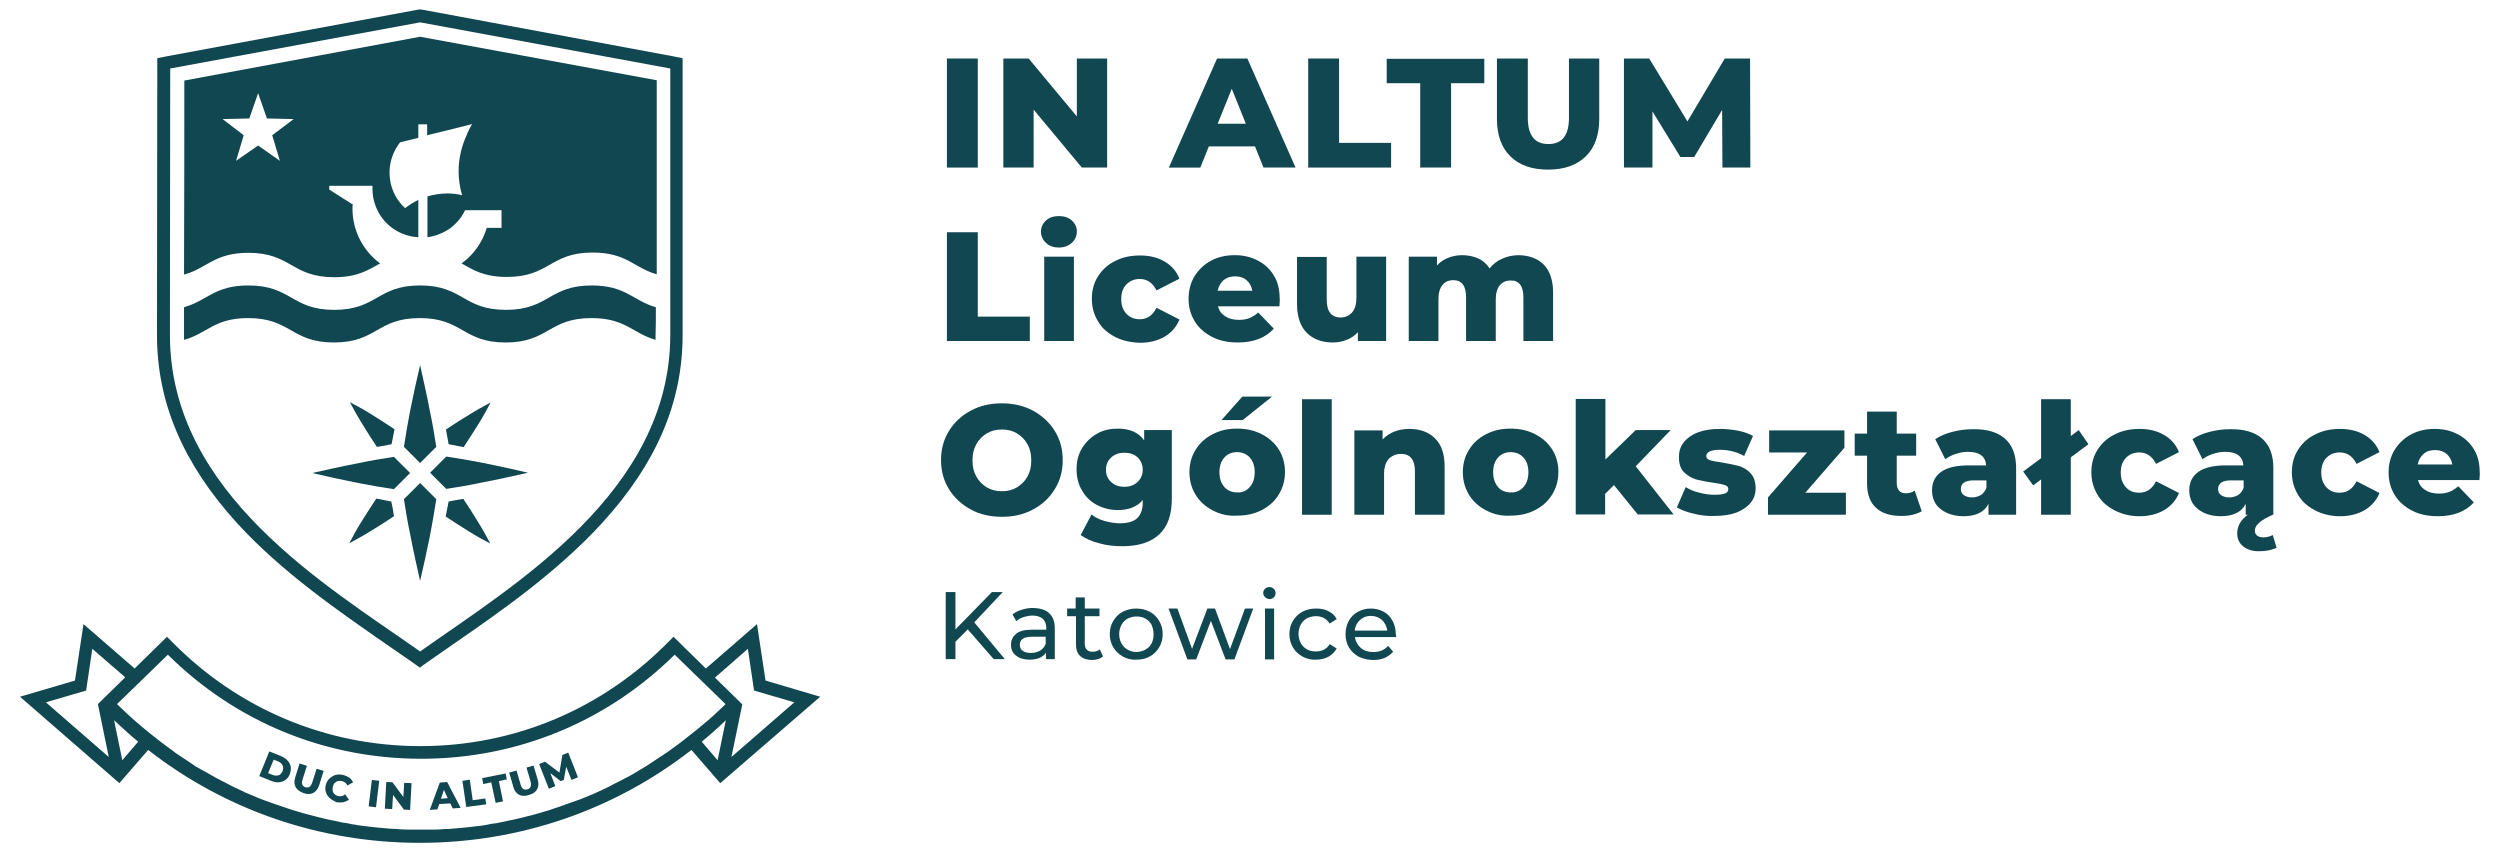 <?xml version="1.0" encoding="utf-8"?>
<!-- Generator: Adobe Illustrator 28.3.0, SVG Export Plug-In . SVG Version: 6.00 Build 0)  -->
<svg version="1.1" xmlns="http://www.w3.org/2000/svg" xmlns:xlink="http://www.w3.org/1999/xlink" x="0px" y="0px"
	 viewBox="0 0 850.4 289.1" style="enable-background:new 0 0 850.4 289.1;" xml:space="preserve">
<style type="text/css">
	.st0{fill:#114751;}
</style>
<g id="Warstwa_3">
</g>
<g id="Warstwa_1">
	<g>
		<g>
			<path class="st0" d="M322.1,19.9h10.5V57h-10.5V19.9z"/>
			<path class="st0" d="M376.6,19.9V57H368l-16.4-19.7V57h-10.3V19.9h8.6l16.4,19.7V19.9H376.6z"/>
			<path class="st0" d="M426.9,49.8h-15.7l-2.9,7.2h-10.7L414,19.9h10.3L440.7,57h-10.9L426.9,49.8z M423.8,42.1l-4.8-11.9
				l-4.8,11.9H423.8z"/>
			<path class="st0" d="M445,19.9h10.5v28.7h17.7V57H445V19.9z"/>
			<path class="st0" d="M483.1,28.3h-11.4v-8.3h33.2v8.3h-11.3V57h-10.5V28.3z"/>
			<path class="st0" d="M513.8,53.2c-3.1-3-4.6-7.3-4.6-12.8V19.9h10.5v20.2c0,5.9,2.3,8.9,7,8.9c4.7,0,7-3,7-8.9V19.9H544v20.5
				c0,5.5-1.5,9.8-4.6,12.8c-3.1,3-7.3,4.5-12.8,4.5C521.1,57.7,516.8,56.2,513.8,53.2z"/>
			<path class="st0" d="M585.9,57l-0.1-19.6l-9.5,16h-4.7l-9.5-15.5V57h-9.7V19.9h8.6l13,21.4l12.7-21.4h8.6l0.1,37.1H585.9z"/>
			<path class="st0" d="M322.1,79h10.5v28.7h17.7v8.3h-28.2V79z"/>
			<path class="st0" d="M355.8,82.6c-1.1-1-1.7-2.3-1.7-3.8c0-1.5,0.6-2.8,1.7-3.8c1.1-1,2.6-1.5,4.4-1.5s3.3,0.5,4.4,1.5
				s1.7,2.2,1.7,3.7c0,1.6-0.6,2.9-1.7,3.9c-1.1,1-2.6,1.6-4.4,1.6S356.9,83.7,355.8,82.6z M355.2,87.3h10.1V116h-10.1V87.3z"/>
			<path class="st0" d="M379.3,114.6c-2.5-1.3-4.5-3-5.8-5.3c-1.4-2.3-2.1-4.8-2.1-7.7s0.7-5.4,2.1-7.6c1.4-2.2,3.3-4,5.8-5.2
				c2.5-1.3,5.3-1.9,8.5-1.9c3.2,0,6.1,0.7,8.4,2.1c2.4,1.4,4,3.3,5,5.8l-7.8,4c-1.3-2.6-3.2-3.9-5.7-3.9c-1.8,0-3.3,0.6-4.5,1.8
				c-1.2,1.2-1.8,2.9-1.8,5c0,2.2,0.6,3.8,1.8,5.1c1.2,1.2,2.7,1.8,4.5,1.8c2.5,0,4.4-1.3,5.7-3.9l7.8,4c-1,2.5-2.7,4.4-5,5.8
				c-2.4,1.4-5.2,2.1-8.4,2.1C384.6,116.5,381.8,115.9,379.3,114.6z"/>
			<path class="st0" d="M435.2,104.2h-20.9c0.4,1.5,1.2,2.6,2.5,3.4c1.2,0.8,2.7,1.2,4.6,1.2c1.4,0,2.6-0.2,3.6-0.6c1-0.4,2-1,3-1.9
				l5.3,5.5c-2.8,3.1-6.9,4.7-12.2,4.7c-3.4,0-6.3-0.6-8.8-1.9c-2.5-1.3-4.5-3-5.9-5.3c-1.4-2.3-2.1-4.8-2.1-7.7
				c0-2.8,0.7-5.4,2-7.6c1.4-2.2,3.2-4,5.6-5.3c2.4-1.3,5.1-1.9,8.1-1.9c2.9,0,5.5,0.6,7.8,1.8c2.3,1.2,4.2,2.9,5.5,5.1
				c1.4,2.2,2,4.9,2,8C435.4,101.8,435.3,102.6,435.2,104.2z M416.2,95.3c-1,0.9-1.7,2.1-2,3.6H426c-0.3-1.5-0.9-2.7-2-3.6
				c-1-0.9-2.3-1.3-3.9-1.3C418.5,94,417.2,94.5,416.2,95.3z"/>
			<path class="st0" d="M471.5,87.3V116h-9.6V113c-1.1,1.2-2.3,2-3.8,2.6c-1.5,0.6-3.1,0.9-4.7,0.9c-3.7,0-6.7-1.1-8.9-3.3
				c-2.2-2.2-3.3-5.5-3.3-9.8v-16h10.1v14.4c0,2.2,0.4,3.7,1.2,4.7c0.8,1,2,1.5,3.5,1.5c1.6,0,2.9-0.6,3.9-1.7
				c1-1.1,1.5-2.8,1.5-5.1V87.3H471.5z"/>
			<path class="st0" d="M525.1,90c2.1,2.1,3.2,5.3,3.2,9.6V116h-10.1v-14.8c0-2-0.4-3.5-1.1-4.4c-0.8-1-1.8-1.4-3.2-1.4
				c-1.5,0-2.7,0.5-3.7,1.6c-0.9,1.1-1.4,2.7-1.4,4.8V116h-10.1v-14.8c0-3.9-1.4-5.9-4.3-5.9c-1.6,0-2.8,0.5-3.7,1.6
				c-0.9,1.1-1.4,2.7-1.4,4.8V116h-10.1V87.3h9.6v3c1.1-1.2,2.3-2,3.8-2.6c1.5-0.6,3.1-0.9,4.8-0.9c2,0,3.8,0.4,5.4,1.1
				c1.6,0.7,2.9,1.9,3.9,3.4c1.1-1.4,2.6-2.6,4.3-3.3c1.7-0.8,3.6-1.2,5.7-1.2C520.2,86.9,523,87.9,525.1,90z"/>
			<path class="st0" d="M330.2,173.3c-3.1-1.7-5.6-4-7.4-6.9c-1.8-2.9-2.7-6.2-2.7-9.9s0.9-7,2.7-9.9c1.8-2.9,4.2-5.2,7.4-6.9
				c3.1-1.7,6.6-2.5,10.6-2.5c3.9,0,7.4,0.8,10.6,2.5c3.1,1.7,5.6,4,7.4,6.9c1.8,2.9,2.7,6.2,2.7,9.9s-0.9,7-2.7,9.9
				c-1.8,2.9-4.2,5.2-7.4,6.9c-3.1,1.7-6.6,2.5-10.6,2.5C336.9,175.8,333.3,175,330.2,173.3z M345.9,165.8c1.5-0.9,2.7-2.1,3.6-3.7
				c0.9-1.6,1.3-3.4,1.3-5.5c0-2.1-0.4-3.9-1.3-5.5c-0.9-1.6-2.1-2.8-3.6-3.7c-1.5-0.9-3.2-1.3-5.1-1.3c-1.9,0-3.6,0.4-5.1,1.3
				c-1.5,0.9-2.7,2.1-3.6,3.7c-0.9,1.6-1.3,3.4-1.3,5.5c0,2.1,0.4,3.9,1.3,5.5c0.9,1.6,2.1,2.8,3.6,3.7c1.5,0.9,3.2,1.3,5.1,1.3
				C342.7,167.1,344.3,166.7,345.9,165.8z"/>
			<path class="st0" d="M398.6,146.4v23.4c0,5.3-1.4,9.3-4.3,12s-7.1,4-12.5,4c-2.8,0-5.5-0.3-7.9-1c-2.5-0.6-4.6-1.6-6.3-2.8l3.7-7
				c1.2,1,2.6,1.7,4.4,2.2c1.8,0.5,3.5,0.8,5.3,0.8c2.6,0,4.6-0.6,5.8-1.7c1.2-1.2,1.9-2.9,1.9-5.2v-1c-1.9,2.3-4.8,3.4-8.5,3.4
				c-2.5,0-4.9-0.6-7-1.7c-2.2-1.1-3.9-2.8-5.1-4.9c-1.3-2.1-1.9-4.5-1.9-7.3c0-2.7,0.6-5.1,1.9-7.2c1.3-2.1,3-3.7,5.1-4.9
				s4.5-1.7,7-1.7c4.1,0,7.1,1.3,9,4v-3.5H398.6z M386.9,164c1.2-1.1,1.8-2.5,1.8-4.2c0-1.7-0.6-3.1-1.7-4.2
				c-1.2-1.1-2.7-1.6-4.5-1.6c-1.8,0-3.3,0.5-4.5,1.6c-1.2,1.1-1.8,2.5-1.8,4.2c0,1.7,0.6,3.1,1.8,4.2s2.7,1.6,4.5,1.6
				C384.2,165.6,385.7,165.1,386.9,164z"/>
			<path class="st0" d="M412.5,173.6c-2.5-1.3-4.4-3-5.8-5.3s-2.1-4.8-2.1-7.7c0-2.8,0.7-5.4,2.1-7.6c1.4-2.3,3.3-4,5.8-5.3
				c2.5-1.3,5.2-1.9,8.3-1.9s5.9,0.6,8.4,1.9c2.5,1.3,4.4,3,5.8,5.2c1.4,2.2,2.1,4.8,2.1,7.6c0,2.9-0.7,5.4-2.1,7.7
				c-1.4,2.3-3.3,4-5.8,5.3c-2.5,1.3-5.3,1.9-8.4,1.9C417.7,175.6,414.9,174.9,412.5,173.6z M425.1,165.7c1.1-1.2,1.7-2.9,1.7-5.1
				c0-2.1-0.6-3.8-1.7-5c-1.1-1.2-2.6-1.8-4.3-1.8c-1.8,0-3.2,0.6-4.3,1.8c-1.1,1.2-1.7,2.9-1.7,5c0,2.2,0.6,3.8,1.7,5.1
				c1.1,1.2,2.6,1.8,4.3,1.8C422.5,167.6,424,167,425.1,165.7z M422.6,134.9h10.1l-10,8h-7.2L422.6,134.9z"/>
			<path class="st0" d="M442.9,135.8H453v39.3h-10.1V135.8z"/>
			<path class="st0" d="M488.1,149.1c2.2,2.1,3.3,5.3,3.3,9.6v16.4h-10.1v-14.8c0-3.9-1.6-5.9-4.7-5.9c-1.7,0-3.1,0.6-4.2,1.7
				c-1,1.1-1.6,2.8-1.6,5.1v13.9h-10.1v-28.7h9.6v3.1c1.1-1.2,2.5-2.1,4-2.7c1.6-0.6,3.2-0.9,5.1-0.9
				C483.1,145.9,486,147,488.1,149.1z"/>
			<path class="st0" d="M505.5,173.6c-2.5-1.3-4.4-3-5.8-5.3c-1.4-2.3-2.1-4.8-2.1-7.7c0-2.8,0.7-5.4,2.1-7.6c1.4-2.3,3.3-4,5.8-5.3
				c2.5-1.3,5.2-1.9,8.3-1.9c3.1,0,5.9,0.6,8.4,1.9c2.5,1.3,4.4,3,5.8,5.2c1.4,2.2,2.1,4.8,2.1,7.6c0,2.9-0.7,5.4-2.1,7.7
				s-3.3,4-5.8,5.3c-2.5,1.3-5.3,1.9-8.4,1.9C510.7,175.6,508,174.9,505.5,173.6z M518.2,165.7c1.1-1.2,1.7-2.9,1.7-5.1
				c0-2.1-0.6-3.8-1.7-5c-1.1-1.2-2.6-1.8-4.3-1.8c-1.8,0-3.2,0.6-4.3,1.8s-1.7,2.9-1.7,5c0,2.2,0.6,3.8,1.7,5.1s2.6,1.8,4.3,1.8
				C515.6,167.6,517,167,518.2,165.7z"/>
			<path class="st0" d="M549,165l-3,3v7H536v-39.3h10.1v20.6l10.3-10h11.9l-11.9,12.3l12.9,16.4h-12.2L549,165z"/>
			<path class="st0" d="M576,174.7c-2.3-0.5-4.2-1.3-5.6-2.1l3-6.9c1.3,0.8,2.9,1.5,4.7,1.9c1.8,0.5,3.6,0.7,5.3,0.7
				c1.6,0,2.8-0.2,3.5-0.5c0.7-0.3,1-0.8,1-1.5c0-0.6-0.4-1.1-1.2-1.3c-0.8-0.3-2.1-0.5-3.9-0.8c-2.3-0.3-4.2-0.7-5.8-1.1
				c-1.6-0.5-3-1.3-4.2-2.5c-1.2-1.2-1.7-3-1.7-5.2c0-1.8,0.5-3.5,1.6-4.9c1.1-1.4,2.7-2.6,4.8-3.4c2.1-0.8,4.6-1.2,7.5-1.2
				c2.1,0,4.1,0.2,6.2,0.6c2,0.4,3.8,1,5.1,1.8l-3,6.8c-2.5-1.4-5.3-2.1-8.3-2.1c-1.6,0-2.8,0.2-3.5,0.6c-0.7,0.4-1.1,0.9-1.1,1.5
				c0,0.7,0.4,1.1,1.2,1.4c0.8,0.3,2.2,0.5,4,0.8c2.4,0.4,4.3,0.8,5.9,1.2c1.6,0.5,2.9,1.3,4,2.5c1.1,1.2,1.7,2.9,1.7,5.1
				c0,1.8-0.5,3.4-1.6,4.8s-2.7,2.5-4.8,3.4c-2.1,0.8-4.7,1.2-7.7,1.2C580.7,175.6,578.3,175.3,576,174.7z"/>
			<path class="st0" d="M627.9,167.6v7.5h-26.5v-5.9l13.3-15.3h-12.9v-7.5h25.6v5.9l-13.3,15.3H627.9z"/>
			<path class="st0" d="M653.7,173.9c-0.8,0.5-1.9,0.9-3.1,1.2c-1.2,0.3-2.5,0.4-3.9,0.4c-3.7,0-6.6-0.9-8.6-2.8c-2-1.8-3-4.6-3-8.2
				V155h-4.2v-7.5h4.2V140h10.1v7.5h6.6v7.5h-6.6v9.5c0,1,0.3,1.8,0.8,2.4c0.5,0.6,1.3,0.9,2.2,0.9c1.2,0,2.2-0.3,3.1-0.9
				L653.7,173.9z"/>
			<path class="st0" d="M682,149.2c2.5,2.2,3.8,5.5,3.8,10v15.9h-9.4v-3.7c-1.4,2.8-4.3,4.2-8.5,4.2c-2.2,0-4.1-0.4-5.8-1.2
				c-1.6-0.8-2.9-1.8-3.7-3.1c-0.8-1.3-1.2-2.8-1.2-4.5c0-2.7,1-4.8,3.1-6.3c2.1-1.5,5.3-2.2,9.6-2.2h5.7c-0.2-3-2.2-4.6-6.1-4.6
				c-1.4,0-2.8,0.2-4.2,0.7c-1.4,0.4-2.6,1.1-3.6,1.8l-3.4-6.8c1.6-1.1,3.5-1.9,5.8-2.5c2.3-0.6,4.6-0.9,6.9-0.9
				C675.8,145.9,679.5,147,682,149.2z M673.8,168.4c0.9-0.6,1.5-1.4,1.9-2.5v-2.5h-4.3c-2.9,0-4.4,1-4.4,2.9c0,0.9,0.3,1.6,1,2.1
				c0.7,0.5,1.6,0.8,2.8,0.8C671.9,169.2,672.9,168.9,673.8,168.4z"/>
			<path class="st0" d="M688.2,160.4l18.9-14.1l3.3,4.8l-18.8,14L688.2,160.4z M694.3,135.8h10.1v39.3h-10.1V135.8z"/>
			<path class="st0" d="M719.3,173.6c-2.5-1.3-4.5-3-5.8-5.3c-1.4-2.3-2.1-4.8-2.1-7.7c0-2.9,0.7-5.4,2.1-7.6c1.4-2.2,3.3-4,5.8-5.2
				c2.5-1.3,5.3-1.9,8.5-1.9c3.2,0,6.1,0.7,8.4,2.1c2.4,1.4,4,3.3,5,5.8l-7.8,4c-1.3-2.6-3.2-3.9-5.7-3.9c-1.8,0-3.3,0.6-4.5,1.8
				s-1.8,2.9-1.8,5c0,2.2,0.6,3.8,1.8,5.1s2.7,1.8,4.5,1.8c2.5,0,4.4-1.3,5.7-3.9l7.8,4c-1,2.5-2.7,4.4-5,5.8
				c-2.4,1.4-5.2,2.1-8.4,2.1C724.6,175.6,721.8,174.9,719.3,173.6z"/>
			<path class="st0" d="M769.5,149.2c2.5,2.2,3.8,5.5,3.8,10v15.9h-9.4v-3.7c-1.4,2.8-4.3,4.2-8.5,4.2c-2.2,0-4.1-0.4-5.8-1.2
				c-1.6-0.8-2.8-1.8-3.7-3.1c-0.8-1.3-1.2-2.8-1.2-4.5c0-2.7,1-4.8,3.1-6.3c2.1-1.5,5.3-2.2,9.6-2.2h5.7c-0.2-3-2.2-4.6-6.1-4.6
				c-1.4,0-2.8,0.2-4.2,0.7c-1.4,0.4-2.6,1.1-3.6,1.8l-3.4-6.8c1.6-1.1,3.5-1.9,5.8-2.5c2.3-0.6,4.6-0.9,6.9-0.9
				C763.3,145.9,767,147,769.5,149.2z M761.3,168.4c0.9-0.6,1.5-1.4,1.9-2.5v-2.5h-4.3c-2.9,0-4.4,1-4.4,2.9c0,0.9,0.3,1.6,1,2.1
				c0.7,0.5,1.6,0.8,2.8,0.8S760.4,168.9,761.3,168.4z M763.1,185.9c-1.4-1.1-2.1-2.6-2.1-4.5c0-1.8,0.7-3.5,2.1-5
				c1.4-1.5,3.5-2.7,6.3-3.7l3.7,2.4c-2.2,1-3.8,1.9-4.7,2.8c-0.9,0.8-1.4,1.7-1.4,2.6c0,0.7,0.3,1.3,0.8,1.7
				c0.5,0.4,1.2,0.6,2.1,0.6c1.1,0,2.2-0.3,3.2-0.8l1.3,4.3c-0.7,0.4-1.5,0.6-2.6,0.9c-1,0.2-2.1,0.3-3.1,0.3
				C766.4,187.6,764.5,187,763.1,185.9z"/>
			<path class="st0" d="M787.5,173.6c-2.5-1.3-4.5-3-5.8-5.3c-1.4-2.3-2.1-4.8-2.1-7.7c0-2.9,0.7-5.4,2.1-7.6c1.4-2.2,3.3-4,5.8-5.2
				c2.5-1.3,5.3-1.9,8.5-1.9c3.2,0,6.1,0.7,8.4,2.1c2.4,1.4,4,3.3,5,5.8l-7.8,4c-1.3-2.6-3.2-3.9-5.7-3.9c-1.8,0-3.3,0.6-4.5,1.8
				s-1.8,2.9-1.8,5c0,2.2,0.6,3.8,1.8,5.1s2.7,1.8,4.5,1.8c2.5,0,4.4-1.3,5.7-3.9l7.8,4c-1,2.5-2.7,4.4-5,5.8
				c-2.4,1.4-5.2,2.1-8.4,2.1C792.8,175.6,790,174.9,787.5,173.6z"/>
			<path class="st0" d="M843.4,163.3h-20.9c0.4,1.5,1.2,2.6,2.5,3.4c1.2,0.8,2.7,1.2,4.6,1.2c1.4,0,2.6-0.2,3.6-0.6c1-0.4,2-1,3-1.9
				l5.3,5.5c-2.8,3.1-6.9,4.7-12.2,4.7c-3.4,0-6.3-0.6-8.8-1.9c-2.5-1.3-4.5-3-5.9-5.3c-1.4-2.3-2.1-4.8-2.1-7.7
				c0-2.8,0.7-5.4,2-7.6c1.4-2.2,3.2-4,5.6-5.3c2.4-1.3,5.1-1.9,8.1-1.9c2.9,0,5.5,0.6,7.8,1.8c2.3,1.2,4.2,2.9,5.5,5.1
				c1.4,2.2,2,4.9,2,8C843.6,160.9,843.5,161.7,843.4,163.3z M824.4,154.4c-1,0.9-1.7,2.1-2,3.6h11.8c-0.3-1.5-0.9-2.7-2-3.6
				c-1-0.9-2.3-1.3-3.9-1.3C826.7,153.1,825.4,153.5,824.4,154.4z"/>
			<path class="st0" d="M329.2,214.1l-4.2,4.2v5.9h-3.3v-22.8h3.3v12.7l12.4-12.7h3.7l-9.7,10.3l10.4,12.5H338L329.2,214.1z"/>
			<path class="st0" d="M356.9,208.6c1.3,1.2,1.9,2.9,1.9,5.2v10.4h-3V222c-0.5,0.8-1.3,1.4-2.2,1.8c-1,0.4-2.1,0.6-3.4,0.6
				c-1.9,0-3.5-0.5-4.6-1.4c-1.2-0.9-1.7-2.2-1.7-3.7c0-1.5,0.6-2.7,1.7-3.7c1.1-0.9,2.9-1.4,5.3-1.4h5v-0.6c0-1.3-0.4-2.4-1.2-3.1
				c-0.8-0.7-1.9-1.1-3.5-1.1c-1,0-2,0.2-3,0.5c-1,0.3-1.8,0.8-2.5,1.4l-1.3-2.3c0.9-0.7,2-1.3,3.2-1.6c1.2-0.4,2.6-0.6,3.9-0.6
				C353.8,206.9,355.7,207.4,356.9,208.6z M353.8,221.3c0.9-0.5,1.5-1.3,1.9-2.3v-2.4h-4.8c-2.6,0-4,0.9-4,2.7c0,0.9,0.3,1.6,1,2.1
				c0.7,0.5,1.6,0.7,2.8,0.7S353,221.8,353.8,221.3z"/>
			<path class="st0" d="M375.2,223.3c-0.5,0.4-1,0.7-1.7,0.9c-0.7,0.2-1.4,0.3-2.1,0.3c-1.7,0-3.1-0.5-4-1.4c-1-0.9-1.4-2.3-1.4-4
				v-9.5H363V207h2.9v-3.8h3.1v3.8h5v2.6h-5v9.3c0,0.9,0.2,1.7,0.7,2.1c0.5,0.5,1.1,0.7,2,0.7c1,0,1.8-0.3,2.4-0.8L375.2,223.3z"/>
			<path class="st0" d="M381.9,223.3c-1.4-0.8-2.4-1.8-3.2-3.1c-0.8-1.3-1.2-2.9-1.2-4.5c0-1.7,0.4-3.2,1.2-4.5
				c0.8-1.3,1.8-2.4,3.2-3.1c1.4-0.7,2.9-1.1,4.6-1.1c1.7,0,3.3,0.4,4.6,1.1c1.4,0.7,2.4,1.8,3.2,3.1c0.8,1.3,1.2,2.9,1.2,4.5
				c0,1.7-0.4,3.2-1.2,4.5c-0.8,1.3-1.8,2.4-3.2,3.1c-1.4,0.8-2.9,1.1-4.6,1.1C384.9,224.5,383.3,224.1,381.9,223.3z M389.6,221
				c0.9-0.5,1.6-1.2,2.1-2.1c0.5-0.9,0.7-2,0.7-3.2c0-1.2-0.3-2.3-0.7-3.2c-0.5-0.9-1.2-1.6-2.1-2.1c-0.9-0.5-1.9-0.7-3-0.7
				c-1.1,0-2.1,0.3-3,0.7c-0.9,0.5-1.6,1.2-2.1,2.1c-0.5,0.9-0.8,2-0.8,3.2c0,1.2,0.3,2.3,0.8,3.2c0.5,0.9,1.2,1.6,2.1,2.1
				c0.9,0.5,1.9,0.8,3,0.8C387.7,221.7,388.7,221.5,389.6,221z"/>
			<path class="st0" d="M426.3,207l-6.4,17.3h-3l-5-13.1l-5,13.1h-3l-6.4-17.3h3l5,13.7l5.2-13.7h2.6l5.1,13.8l5.1-13.8H426.3z"/>
			<path class="st0" d="M430.3,203.1c-0.4-0.4-0.6-0.9-0.6-1.4c0-0.6,0.2-1,0.6-1.4c0.4-0.4,0.9-0.6,1.5-0.6c0.6,0,1.1,0.2,1.5,0.6
				c0.4,0.4,0.6,0.9,0.6,1.4c0,0.6-0.2,1.1-0.6,1.5c-0.4,0.4-0.9,0.6-1.5,0.6C431.2,203.7,430.7,203.5,430.3,203.1z M430.3,207h3.1
				v17.3h-3.1V207z"/>
			<path class="st0" d="M443,223.3c-1.4-0.8-2.5-1.8-3.2-3.1c-0.8-1.3-1.2-2.9-1.2-4.5c0-1.7,0.4-3.2,1.2-4.5
				c0.8-1.3,1.9-2.4,3.2-3.1s2.9-1.1,4.7-1.1c1.6,0,3,0.3,4.2,0.9c1.2,0.6,2.2,1.5,2.8,2.7l-2.4,1.5c-0.5-0.8-1.2-1.4-2-1.9
				c-0.8-0.4-1.7-0.6-2.7-0.6c-1.1,0-2.1,0.3-3,0.7c-0.9,0.5-1.6,1.2-2.1,2.1c-0.5,0.9-0.8,2-0.8,3.2c0,1.2,0.3,2.3,0.8,3.2
				c0.5,0.9,1.2,1.6,2.1,2.1c0.9,0.5,1.9,0.7,3,0.7c1,0,1.9-0.2,2.7-0.6c0.8-0.4,1.5-1,2-1.9l2.4,1.5c-0.7,1.2-1.6,2.1-2.8,2.8
				c-1.2,0.6-2.6,1-4.2,1C446,224.5,444.4,224.1,443,223.3z"/>
			<path class="st0" d="M474.9,216.7h-14c0.2,1.5,0.9,2.7,2,3.7s2.6,1.4,4.3,1.4c2.1,0,3.7-0.7,5-2.1l1.7,2
				c-0.8,0.9-1.8,1.6-2.9,2.1c-1.2,0.5-2.5,0.7-3.9,0.7c-1.8,0-3.4-0.4-4.9-1.1c-1.4-0.8-2.5-1.8-3.3-3.1c-0.8-1.3-1.2-2.9-1.2-4.6
				c0-1.7,0.4-3.2,1.1-4.5c0.7-1.3,1.8-2.4,3.1-3.1c1.3-0.7,2.8-1.1,4.4-1.1c1.6,0,3.1,0.4,4.4,1.1c1.3,0.7,2.3,1.8,3,3.1
				c0.7,1.3,1.1,2.9,1.1,4.6C474.9,216,474.9,216.3,474.9,216.7z M462.6,210.9c-1,0.9-1.6,2.1-1.8,3.6h11.1
				c-0.2-1.5-0.8-2.6-1.8-3.6c-1-0.9-2.3-1.4-3.8-1.4C464.9,209.5,463.7,209.9,462.6,210.9z"/>
		</g>
		<g>
			<g>
				<g>
					<g>
						<g>
							<path class="st0" d="M133.1,170.6l-5.1-1c-1.7,2.5-3.4,5.3-5.2,8.1c-1.5,2.4-2.8,4.8-4,7.1c2.4-1.3,4.8-2.6,7.2-4.1
								c2.8-1.7,5.5-3.4,8-5.1C133.8,174,133.5,172.3,133.1,170.6z"/>
						</g>
					</g>
					<g>
						<g>
							<path class="st0" d="M133.2,151.1l1-5.1c-2.5-1.7-5.3-3.4-8.1-5.2c-2.4-1.5-4.8-2.8-7.1-4c1.3,2.4,2.6,4.8,4.1,7.2
								c1.7,2.8,3.4,5.5,5.1,8C129.8,151.8,131.5,151.5,133.2,151.1z"/>
						</g>
					</g>
					<g>
						<g>
							<path class="st0" d="M152.6,151.1l5.1,1c1.7-2.5,3.4-5.3,5.2-8.1c1.5-2.4,2.8-4.8,4-7.1c-2.4,1.3-4.8,2.6-7.2,4.1
								c-2.8,1.7-5.5,3.4-8,5.1C152,147.8,152.3,149.5,152.6,151.1z"/>
						</g>
					</g>
					<g>
						<g>
							<path class="st0" d="M152.6,170.6l-1,5.1c2.5,1.7,5.3,3.4,8.1,5.2c2.4,1.5,4.8,2.8,7.1,4c-1.3-2.4-2.6-4.8-4.1-7.2
								c-1.7-2.8-3.4-5.5-5.1-8C156,169.9,154.3,170.3,152.6,170.6z"/>
						</g>
					</g>
				</g>
				<g>
					<g>
						<path class="st0" d="M137.4,169.8c0.6,4,1.3,8.1,2.2,12.3c1,5.4,2.2,10.5,3.3,15.5c1.2-5,2.3-10.2,3.4-15.6
							c0.8-4.2,1.5-8.2,2.1-12.2c-1.8-1.8-3.7-3.7-5.5-5.5L137.4,169.8z"/>
					</g>
					<g>
						<path class="st0" d="M134,155.4c-4,0.6-8.1,1.3-12.3,2.2c-5.4,1-10.5,2.2-15.5,3.3c5,1.2,10.2,2.3,15.6,3.4
							c4.2,0.8,8.2,1.5,12.2,2.1c1.8-1.8,3.7-3.7,5.5-5.5L134,155.4z"/>
					</g>
					<g>
						<path class="st0" d="M148.4,152c-0.6-4-1.3-8.1-2.2-12.3c-1-5.4-2.2-10.5-3.3-15.5c-1.2,5-2.3,10.2-3.4,15.6
							c-0.8,4.2-1.5,8.2-2.1,12.2c1.8,1.8,3.7,3.7,5.5,5.5L148.4,152z"/>
					</g>
					<g>
						<path class="st0" d="M151.8,166.3c4-0.6,8.1-1.3,12.3-2.2c5.4-1,10.5-2.2,15.5-3.3c-5-1.2-10.2-2.3-15.6-3.4
							c-4.2-0.8-8.2-1.5-12.2-2.1c-1.8,1.8-3.7,3.7-5.5,5.5L151.8,166.3z"/>
					</g>
				</g>
			</g>
			<g>
				<path class="st0" d="M142.9,7.6L228,23.3v0.3c0,1,0,68,0,90.3c0,53.5-53.3,85.2-85.1,107.7c-31.9-22.5-85.1-53.8-85.1-107.7
					c0-24.7,0.1-86.7,0.1-90.6L142.9,7.6 M142.9,3.2l-0.8,0.1L57,19.1l-3.5,0.7l0,3.6c0,4-0.1,66.1-0.1,90.6
					c0,22.9,8.9,43.7,27.1,63.8c15.3,16.8,35,30.3,50.7,41.2c3.2,2.2,6.2,4.3,9.1,6.3l2.5,1.8l2.5-1.8c2.8-2,5.8-4,8.9-6.2
					c15.8-10.9,35.4-24.5,50.8-41.4c18.3-20.1,27.2-40.9,27.2-63.7c0-23.5,0-89.1,0-90.2v-0.4v-3.6l-3.5-0.7L143.7,3.3L142.9,3.2
					L142.9,3.2z"/>
			</g>
			<path class="st0" d="M223.1,104.5c-7.8-2.2-10.2-7.4-21.8-7.4c-14.6,0-14.6,8.3-29.2,8.3c-14.6,0-14.6-8.3-29.2-8.3
				c-14.6,0-14.6,8.3-29.2,8.3s-14.6-8.3-29.2-8.3c-11.6,0-14,5.2-21.9,7.4c0,3.5,0,6.8,0,9.5c0,0.5,0,1,0,1.6
				c7.8-2.1,10.2-7.4,21.8-7.4c14.6,0,14.6,8.3,29.2,8.3s14.6-8.3,29.2-8.3c14.6,0,14.6,8.3,29.2,8.3c14.6,0,14.6-8.3,29.2-8.3
				c11.6,0,14,5.2,21.8,7.4c0-0.5,0-1,0-1.5C223.1,111.4,223.1,108.2,223.1,104.5z"/>
			<path class="st0" d="M142.9,12.5L62.7,27.4c0,11.2,0,42.2-0.1,66c7.8-2.1,10.2-7.4,21.9-7.4c14.6,0,14.6,8.3,29.2,8.3
				c8,0,11.6-2.5,15.6-4.7c-5.7-4.2-9.4-11-9.4-18.6c0-0.5,0-1.1,0.1-1.6h-0.3l-2.8-1.8l-4.9-3.1v-1.3h14.7c0,0.4,0,0.8,0,1.1
				c0,1.8,0.3,3.5,0.8,5h0c2,6.4,7.8,11,14.8,11.4V68c-1.6,0.8-3.1,1.7-4.5,2.8c-3.3-3-5.3-7.3-5.3-12.1c0-3.9,1.4-7.5,3.6-10.3
				l6.2-1.5v-4.6h2.3h0.7V46l10.2-2.5l5.1-1.3c-0.6,1-1.2,2.1-1.7,3.3c0,0,0,0.1,0,0.1c-1.8,3.8-2.9,8.1-2.9,12.6
				c0,2.8,0.4,5.6,1.2,8.2c-1.6-0.4-3.3-0.6-5-0.6c-2.4,0-4.7,0.4-6.8,1v13.9c2.9-0.4,5.5-1.5,7.8-3.1c0.8-0.6,1.6-1.3,2.3-2.1
				c1.1-1.2,2-2.5,2.7-4h12.4v6h-5c-1.5,4.9-4.5,9.2-8.6,12.1c3.9,2.2,7.6,4.6,15.4,4.6c14.6,0,14.6-8.3,29.2-8.3
				c11.6,0,14,5.2,21.8,7.4c0-23.4,0-55.2,0-66L142.9,12.5z M95.2,54.7l-7.4-5.2l-7.5,5.2l2.6-8.7l-7.2-5.5l9.1-0.2l3-8.6l3,8.6
				l9.1,0.2L92.6,46L95.2,54.7z"/>
		</g>
		<g>
			<g>
				<path class="st0" d="M91.6,255.6l4,1.6c0.9,0.4,1.7,0.9,2.2,1.5c0.6,0.6,0.9,1.3,1.1,2.1c0.1,0.8,0,1.6-0.3,2.5
					c-0.3,0.8-0.8,1.5-1.5,2c-0.6,0.5-1.4,0.7-2.2,0.8c-0.9,0.1-1.7-0.1-2.7-0.5l-4-1.6L91.6,255.6z M92.8,263.6
					c0.7,0.3,1.4,0.3,2,0.1c0.6-0.2,1-0.7,1.3-1.4s0.3-1.4,0-2c-0.3-0.6-0.8-1-1.5-1.3l-1.5-0.6l-1.9,4.6L92.8,263.6z"/>
				<path class="st0" d="M100.6,267.8c-0.5-0.9-0.6-2-0.2-3.3l1.5-4.8l2.5,0.8l-1.5,4.7c-0.4,1.4-0.1,2.2,1,2.6
					c1.1,0.3,1.8-0.2,2.3-1.6l1.5-4.7l2.4,0.7l-1.5,4.8c-0.4,1.3-1.1,2.2-2,2.7c-0.9,0.5-2,0.5-3.3,0.1
					C102,269.3,101.1,268.7,100.6,267.8z"/>
				<path class="st0" d="M112.3,271.6c-0.7-0.6-1.1-1.2-1.4-2c-0.3-0.8-0.3-1.6-0.1-2.5s0.6-1.6,1.2-2.2c0.6-0.6,1.3-1,2.1-1.3
					c0.8-0.2,1.7-0.2,2.6,0c0.8,0.2,1.5,0.5,2.1,0.9c0.6,0.4,1,1,1.3,1.6l-1.9,1.1c-0.4-0.8-1-1.3-1.9-1.5c-0.5-0.1-0.9-0.1-1.4,0
					c-0.4,0.1-0.8,0.4-1.1,0.7c-0.3,0.3-0.5,0.8-0.6,1.3c-0.1,0.5-0.1,1,0,1.4c0.1,0.4,0.3,0.8,0.7,1.1c0.3,0.3,0.7,0.5,1.2,0.6
					c0.8,0.2,1.6,0,2.3-0.6l1.3,1.8c-0.5,0.4-1.2,0.7-1.9,0.9c-0.7,0.1-1.5,0.1-2.3,0C113.7,272.5,112.9,272.1,112.3,271.6z"/>
				<path class="st0" d="M126.5,265.3l2.5,0.3l-1.1,9l-2.5-0.3L126.5,265.3z"/>
				<path class="st0" d="M140,266.4l-0.5,9.1l-2.1-0.1l-3.7-5l-0.3,4.8l-2.5-0.1l0.5-9.1l2.1,0.1l3.7,5l0.3-4.8L140,266.4z"/>
				<path class="st0" d="M153.2,273.3l-3.8,0.2l-0.6,1.8l-2.6,0.2l3.4-9.3l2.5-0.2l4.6,8.8L154,275L153.2,273.3z M152.3,271.5
					l-1.3-2.8l-1,3L152.3,271.5z"/>
				<path class="st0" d="M157.3,265.6l2.5-0.4l1,7l4.3-0.6l0.3,2l-6.8,0.9L157.3,265.6z"/>
				<path class="st0" d="M167.1,266.1l-2.7,0.6l-0.4-2l8-1.6l0.4,2l-2.7,0.6l1.4,6.9l-2.5,0.5L167.1,266.1z"/>
				<path class="st0" d="M176.5,270.3c-0.9-0.5-1.6-1.4-1.9-2.7l-1.4-4.8l2.5-0.7l1.4,4.8c0.4,1.4,1.1,1.9,2.3,1.6
					c1.1-0.3,1.4-1.2,1.1-2.6l-1.4-4.8l2.4-0.7l1.4,4.8c0.4,1.3,0.3,2.4-0.2,3.3c-0.5,0.9-1.4,1.5-2.7,1.9
					C178.5,270.9,177.4,270.8,176.5,270.3z"/>
				<path class="st0" d="M194.4,265.3l-1.8-4.5l-0.8,4.5l-1.1,0.4l-3.5-2.7l1.7,4.4l-2.2,0.9l-3.3-8.4l2-0.8l4.9,3.7l1-6l2-0.8
					l3.3,8.4L194.4,265.3z"/>
			</g>
			<path class="st0" d="M260.4,231.5l-2.9-19.2l-17.4,15.1l-11-10.8l-1.5,1.5c-22.5,23-52.5,35.7-84.6,35.7
				c-32.1,0-62.2-12.7-84.7-35.7l-1.5-1.5l-11,10.8l-17.4-15.1l-2.9,19.2L6.8,237l33.8,29.4l9.8-11.3c26.3,20.5,58.5,31.6,92.4,31.6
				s66.1-11.1,92.4-31.6l9.8,11.3L279,237L260.4,231.5z M15.6,238.9l13.7-4l2.1-14.2l11.2,9.7l-9.3,9.1l0,0l3.7,18L15.6,238.9z
				 M41.6,258.6l-2.8-13.6c2.7,2.5,5.4,5,8.2,7.3L41.6,258.6z M232.5,251.8C232.5,251.8,232.4,251.8,232.5,251.8
				c-1.3,1-2.6,2-3.9,2.9c-0.4,0.3-0.8,0.6-1.1,0.8c-0.5,0.4-1,0.7-1.5,1c-0.4,0.3-0.8,0.6-1.2,0.8c-0.5,0.3-1,0.7-1.5,1
				c-0.4,0.3-0.8,0.5-1.2,0.8c-0.5,0.3-1,0.7-1.5,1c-0.4,0.3-0.8,0.5-1.3,0.8c-0.5,0.3-1,0.6-1.5,0.9c-0.4,0.3-0.9,0.5-1.3,0.8
				c-0.9,0.5-1.8,1.1-2.8,1.6c-0.5,0.2-0.9,0.5-1.4,0.7c-0.5,0.3-1,0.5-1.5,0.8c-0.5,0.2-0.9,0.5-1.4,0.7c-0.5,0.2-1,0.5-1.5,0.8
				c-0.5,0.2-0.9,0.5-1.4,0.7c-0.5,0.2-1,0.5-1.5,0.7c-0.5,0.2-1,0.5-1.5,0.7c-0.5,0.2-1,0.5-1.5,0.7c-0.6,0.2-1.2,0.5-1.7,0.7
				c-0.7,0.3-1.4,0.6-2,0.8c-0.7,0.3-1.4,0.6-2.1,0.8c-0.5,0.2-0.9,0.3-1.4,0.5c-0.6,0.2-1.1,0.4-1.7,0.6c-0.5,0.2-1,0.3-1.4,0.5
				c-0.6,0.2-1.1,0.4-1.7,0.6c-0.5,0.2-1,0.3-1.5,0.5c-0.6,0.2-1.2,0.4-1.7,0.6c-0.5,0.1-0.9,0.3-1.4,0.4c-0.7,0.2-1.4,0.4-2,0.6
				c-0.4,0.1-0.7,0.2-1.1,0.3c-1,0.3-2.1,0.6-3.1,0.8c-0.4,0.1-0.7,0.2-1.1,0.3c-0.7,0.2-1.4,0.3-2.1,0.5c-0.4,0.1-0.9,0.2-1.3,0.3
				c-0.6,0.1-1.3,0.3-2,0.4c-0.5,0.1-0.9,0.2-1.3,0.3c-0.7,0.1-1.3,0.3-2,0.4c-0.4,0.1-0.9,0.2-1.3,0.2c-0.8,0.1-1.5,0.2-2.2,0.4
				c-0.4,0.1-0.7,0.1-1.1,0.2c-1.1,0.2-2.2,0.3-3.3,0.4c-0.2,0-0.5,0.1-0.7,0.1c-0.9,0.1-1.8,0.2-2.6,0.3c-0.4,0-0.8,0.1-1.2,0.1
				c-0.7,0.1-1.5,0.1-2.2,0.2c-0.4,0-0.9,0.1-1.3,0.1c-0.7,0.1-1.4,0.1-2.1,0.1c-0.4,0-0.9,0-1.3,0.1c-0.8,0-1.5,0.1-2.3,0.1
				c-0.4,0-0.7,0-1.1,0c-1.1,0-2.3,0-3.4,0c-1.1,0-2.3,0-3.4,0c-0.4,0-0.7,0-1.1,0c-0.8,0-1.5-0.1-2.3-0.1c-0.4,0-0.9,0-1.3-0.1
				c-0.7,0-1.4-0.1-2.1-0.1c-0.4,0-0.9-0.1-1.3-0.1c-0.7-0.1-1.5-0.1-2.2-0.2c-0.4,0-0.8-0.1-1.2-0.1c-0.9-0.1-1.8-0.2-2.7-0.3
				c-0.2,0-0.5,0-0.7-0.1c-1.1-0.1-2.2-0.3-3.3-0.4c-0.3-0.1-0.7-0.1-1-0.2c-0.8-0.1-1.5-0.2-2.2-0.4c-0.4-0.1-0.9-0.2-1.3-0.2
				c-0.7-0.1-1.3-0.2-2-0.4c-0.5-0.1-0.9-0.2-1.4-0.3c-0.6-0.1-1.3-0.3-2-0.4c-0.4-0.1-0.9-0.2-1.3-0.3c-0.7-0.2-1.4-0.3-2.1-0.5
				c-0.4-0.1-0.7-0.2-1.1-0.3c-1-0.3-2.1-0.5-3.1-0.8c-0.4-0.1-0.8-0.2-1.1-0.3c-0.7-0.2-1.4-0.4-2-0.6c-0.5-0.1-0.9-0.3-1.4-0.4
				c-0.6-0.2-1.2-0.4-1.8-0.6c-0.5-0.2-1-0.3-1.5-0.5c-0.6-0.2-1.1-0.4-1.7-0.6c-0.5-0.2-1-0.3-1.5-0.5c-0.6-0.2-1.1-0.4-1.7-0.6
				c-0.5-0.2-0.9-0.3-1.4-0.5c-0.7-0.3-1.4-0.5-2.1-0.8c-0.7-0.3-1.4-0.6-2.1-0.9c-0.6-0.2-1.1-0.5-1.7-0.7c-0.5-0.2-1-0.4-1.5-0.7
				c-0.5-0.2-1-0.5-1.5-0.7c-0.5-0.2-1-0.5-1.5-0.7c-0.5-0.2-0.9-0.5-1.4-0.7c-0.5-0.3-1-0.5-1.5-0.8c-0.5-0.2-0.9-0.5-1.4-0.7
				c-0.5-0.3-1-0.5-1.5-0.8c-0.5-0.2-0.9-0.5-1.3-0.7c-0.9-0.5-1.9-1.1-2.8-1.6c-0.4-0.2-0.9-0.5-1.3-0.7c-0.5-0.3-1-0.6-1.6-0.9
				c-0.4-0.2-0.8-0.5-1.2-0.8c-0.5-0.3-1-0.7-1.5-1c-0.4-0.3-0.8-0.5-1.2-0.8c-0.5-0.3-1-0.7-1.5-1c-0.4-0.3-0.8-0.5-1.2-0.8
				c-0.5-0.3-1-0.7-1.5-1.1c-0.4-0.3-0.7-0.5-1.1-0.8c-4.4-3.2-8.6-6.6-12.7-10.2c-0.1-0.1-0.1-0.1-0.2-0.2
				c-0.8-0.7-1.6-1.5-2.4-2.2c-0.9-0.8-1.7-1.7-2.6-2.5l6.5-6.3l10.8-10.5c23.1,22.9,53.6,35.4,86.2,35.4
				c32.6,0,63.1-12.6,86.2-35.4l10.8,10.5l6.5,6.3c-0.8,0.8-1.7,1.7-2.6,2.5c-0.8,0.7-1.6,1.5-2.4,2.2c-0.1,0.1-0.2,0.1-0.2,0.2
				C238.4,247.1,235.5,249.5,232.5,251.8z M244.1,258.6l-5.4-6.3c2.8-2.3,5.6-4.8,8.2-7.3L244.1,258.6z M252.5,239.6l-9.3-9.1
				l11.2-9.8l2.1,14.2l13.7,4l-21.4,18.6L252.5,239.6L252.5,239.6z"/>
		</g>
	</g>
</g>
</svg>
